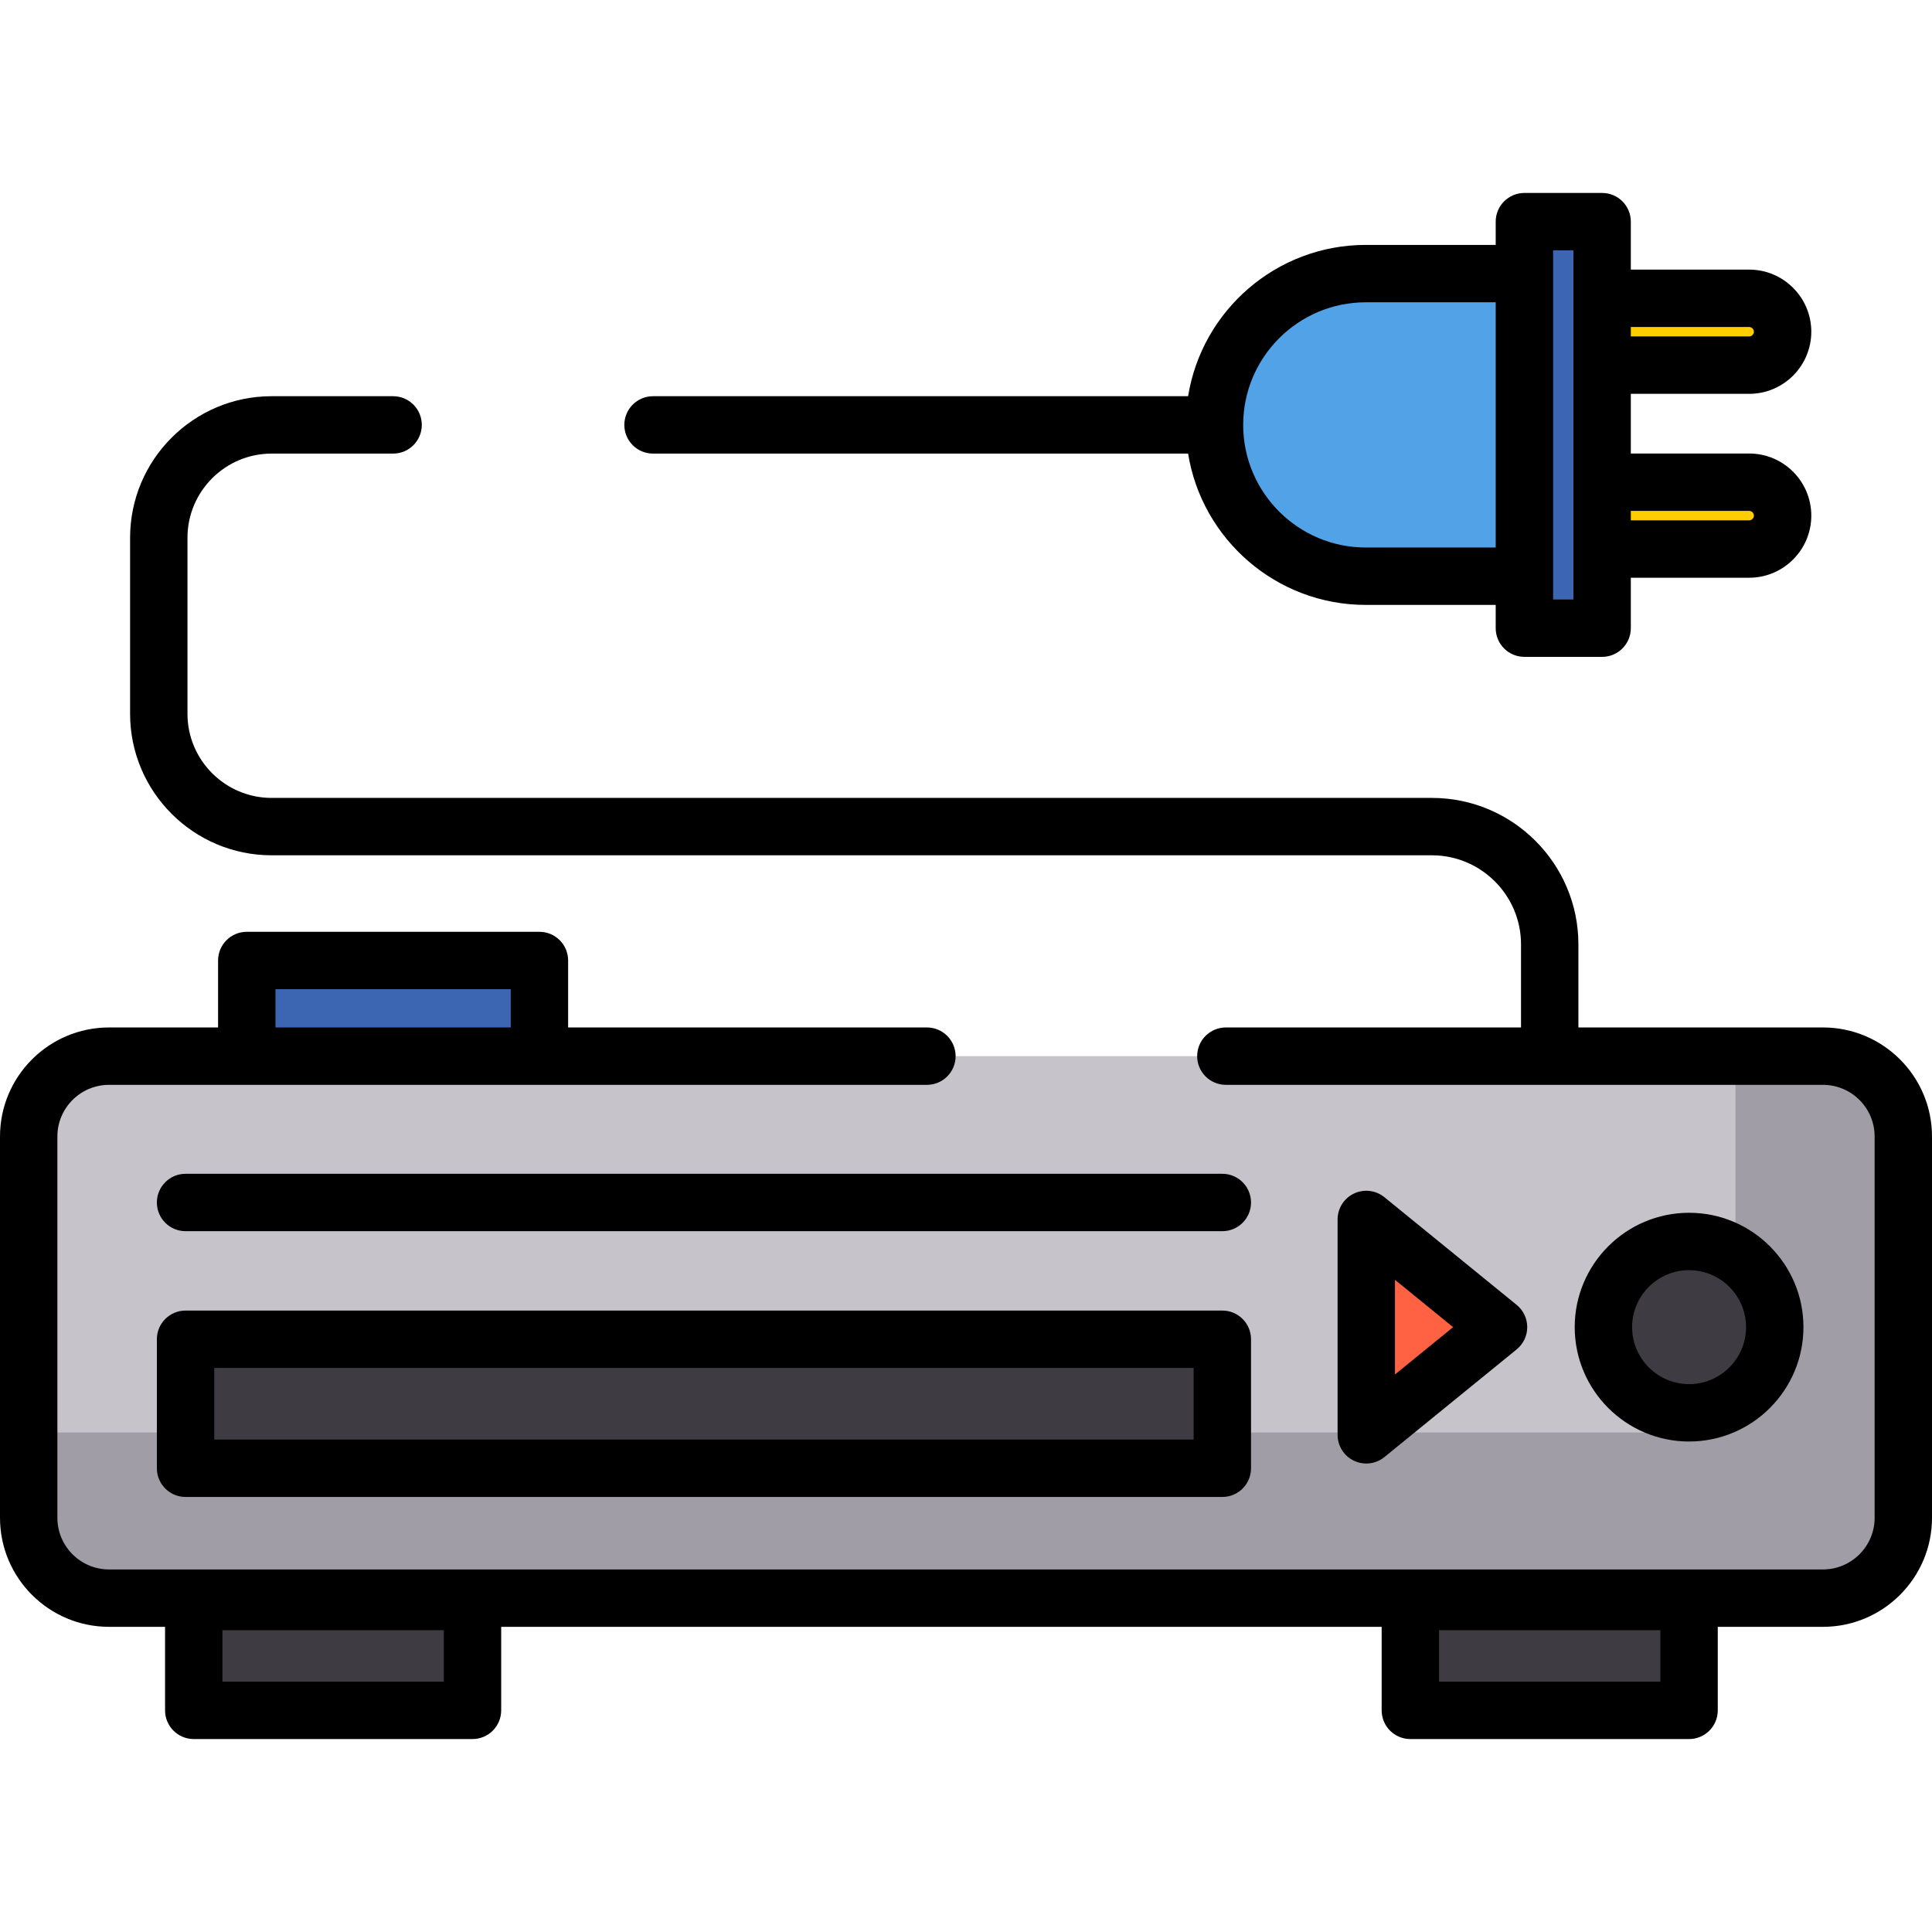 <?xml version="1.0" encoding="iso-8859-1"?>
<!-- Uploaded to: SVG Repo, www.svgrepo.com, Generator: SVG Repo Mixer Tools -->
<svg version="1.1" id="Layer_1" xmlns="http://www.w3.org/2000/svg" xmlns:xlink="http://www.w3.org/1999/xlink" 
	 viewBox="0 0 511.999 511.999" xml:space="preserve">
<g>
	<path style="fill:#FFCD00;" d="M424.579,79.052h38.971c4.872,0,8.857,3.985,8.857,8.857l0,0c0,4.872-3.986,8.857-8.857,8.857
		h-38.971"/>
	<path style="fill:#FFCD00;" d="M424.579,127.789h38.971c4.872,0,8.857,3.986,8.857,8.857l0,0c0,4.872-3.986,8.857-8.857,8.857
		h-38.971"/>
</g>
<g>
	<rect x="51.348" y="415.987" style="fill:#3E3B43;" width="73.867" height="37.275"/>
	<rect x="373.76" y="415.987" style="fill:#3E3B43;" width="73.867" height="37.275"/>
</g>
<path style="fill:#C6C3CB;" d="M324.865,279.891h158.241c11.709,0,21.289,9.58,21.289,21.289v101.052
	c0,11.709-9.58,21.289-21.289,21.289H28.893c-11.709,0-21.289-9.58-21.289-21.289V301.18c0-11.709,9.58-21.289,21.289-21.289
	h216.751H324.865z"/>
<g>
	<path style="opacity:0.27;fill:#3E3B43;enable-background:new    ;" d="M482.522,279.891H459.92v78.45
		c0,11.709-9.58,21.289-21.29,21.289H7.019v22.602c0,11.709,9.58,21.289,21.289,21.289h454.213c11.709,0,21.289-9.58,21.289-21.289
		V301.18C503.811,289.471,494.231,279.891,482.522,279.891z"/>
	<rect x="49.172" y="354.912" style="fill:#3E3B43;" width="274.756" height="34.187"/>
	<circle style="fill:#3E3B43;" cx="447.62" cy="351.708" r="22.704"/>
</g>
<polygon style="fill:#FF6243;" points="362.078,323.167 397.129,351.706 362.078,380.246 "/>
<rect x="65.394" y="254.54" style="fill:#3C66B1;" width="77.56" height="25.347"/>
<path style="fill:#52A2E7;" d="M403.979,152.702h-42.031c-22.054,0-40.098-18.044-40.098-40.098l0,0
	c0-22.054,18.044-40.098,40.098-40.098h42.031V152.702z"/>
<rect x="403.983" y="58.738" style="fill:#3C66B1;" width="20.601" height="107.733"/>
<path d="M483.106,272.287h-64.813v-22.015c0-21.404-17.413-38.817-38.816-38.817H71.987c-12.299,0-22.305-10.006-22.305-22.305
	v-46.638c0-12.299,10.006-22.305,22.305-22.305h32.19c4.2,0,7.604-3.404,7.604-7.604c0-4.2-3.404-7.604-7.604-7.604h-32.19
	c-20.684,0-37.513,16.828-37.513,37.513v46.638c0,20.685,16.829,37.513,37.513,37.513h307.49c13.018,0,23.608,10.591,23.608,23.609
	v22.015h-78.22c-4.2,0-7.604,3.404-7.604,7.604c0,4.2,3.404,7.604,7.604,7.604h158.241c7.546,0,13.686,6.14,13.686,13.685v101.052
	c0,7.546-6.14,13.686-13.686,13.686H28.893c-7.546,0-13.685-6.14-13.685-13.686V301.18c0-7.545,6.139-13.685,13.685-13.685h36.504
	h77.56h102.687c4.2,0,7.604-3.404,7.604-7.604c0-4.2-3.404-7.604-7.604-7.604h-95.083v-17.743c0-4.2-3.404-7.604-7.604-7.604h-77.56
	c-4.2,0-7.604,3.404-7.604,7.604v17.743h-28.9C12.961,272.287,0,285.248,0,301.18v101.052c0,15.933,12.961,28.894,28.893,28.894
	h14.851v22.136c0,4.2,3.404,7.604,7.604,7.604h73.866c4.2,0,7.604-3.404,7.604-7.604v-22.136h233.334v22.136
	c0,4.2,3.404,7.604,7.604,7.604h73.866c4.2,0,7.604-3.404,7.604-7.604v-22.136h27.879c15.933,0,28.894-12.961,28.894-28.894V301.18
	C512,285.248,499.039,272.287,483.106,272.287z M73.001,262.149h62.352v10.139H73.001C73.001,272.287,73.001,262.149,73.001,262.149
	z M117.611,445.658H58.952V432.02h58.658v13.637H117.611z M440.019,445.658h-58.658V432.02h58.658V445.658z"/>
<path d="M323.932,347.313H49.175c-4.2,0-7.604,3.404-7.604,7.604v34.187c0,4.2,3.404,7.604,7.604,7.604h274.756
	c4.2,0,7.604-3.404,7.604-7.604v-34.187C331.536,350.716,328.132,347.313,323.932,347.313z M316.328,381.5H56.779v-18.979h259.549
	V381.5z"/>
<path d="M323.932,311.068H49.175c-4.2,0-7.604,3.404-7.604,7.604c0,4.2,3.404,7.604,7.604,7.604h274.756
	c4.2,0,7.604-3.404,7.604-7.604C331.536,314.472,328.132,311.068,323.932,311.068z"/>
<path d="M477.93,351.706c0-16.711-13.596-30.308-30.308-30.308s-30.308,13.596-30.308,30.308c0,16.712,13.596,30.309,30.308,30.309
	S477.93,368.418,477.93,351.706z M432.522,351.706c0-8.326,6.775-15.1,15.1-15.1c8.326,0,15.1,6.775,15.1,15.1
	c0,8.327-6.775,15.101-15.1,15.101C439.297,366.807,432.522,360.033,432.522,351.706z"/>
<path d="M362.077,387.85c1.716,0,3.419-0.581,4.802-1.708l35.05-28.54c1.773-1.444,2.803-3.609,2.803-5.896
	c0-2.286-1.03-4.453-2.803-5.896l-35.05-28.539c-2.276-1.855-5.417-2.23-8.065-0.971c-2.65,1.259-4.339,3.933-4.339,6.867v57.08
	c0,2.935,1.689,5.608,4.339,6.867C359.854,387.608,360.968,387.85,362.077,387.85z M369.682,339.164l15.404,12.542l-15.404,12.542
	V339.164z"/>
<path d="M173.059,120.208H314.86c3.653,22.7,23.374,40.098,47.089,40.098h34.427v6.164c0,4.2,3.404,7.604,7.604,7.604h20.6
	c4.2,0,7.604-3.404,7.604-7.604v-13.365h31.367c9.077,0,16.461-7.384,16.461-16.46c0-9.077-7.384-16.461-16.461-16.461h-31.367
	V104.37h31.367c9.077,0,16.461-7.384,16.461-16.461c0-9.076-7.384-16.46-16.461-16.46h-31.367V58.738c0-4.2-3.404-7.604-7.604-7.604
	h-20.6c-4.2,0-7.604,3.404-7.604,7.604v6.164h-34.427c-23.715,0-43.436,17.398-47.089,40.098H173.059
	c-4.2,0-7.604,3.404-7.604,7.604C165.455,116.804,168.86,120.208,173.059,120.208z M463.55,135.393c0.667,0,1.253,0.586,1.253,1.253
	c0,0.667-0.586,1.252-1.253,1.252h-31.367v-2.506h31.367V135.393z M463.55,86.656c0.667,0,1.253,0.585,1.253,1.252
	c0,0.667-0.586,1.253-1.253,1.253h-31.367v-2.506h31.367V86.656z M411.583,66.342h5.392v92.525h-5.392v-6.164V72.506V66.342z
	 M361.949,80.11h34.427v64.989h-34.427c-17.917,0-32.494-14.577-32.494-32.494S344.032,80.11,361.949,80.11z"/>
</svg>